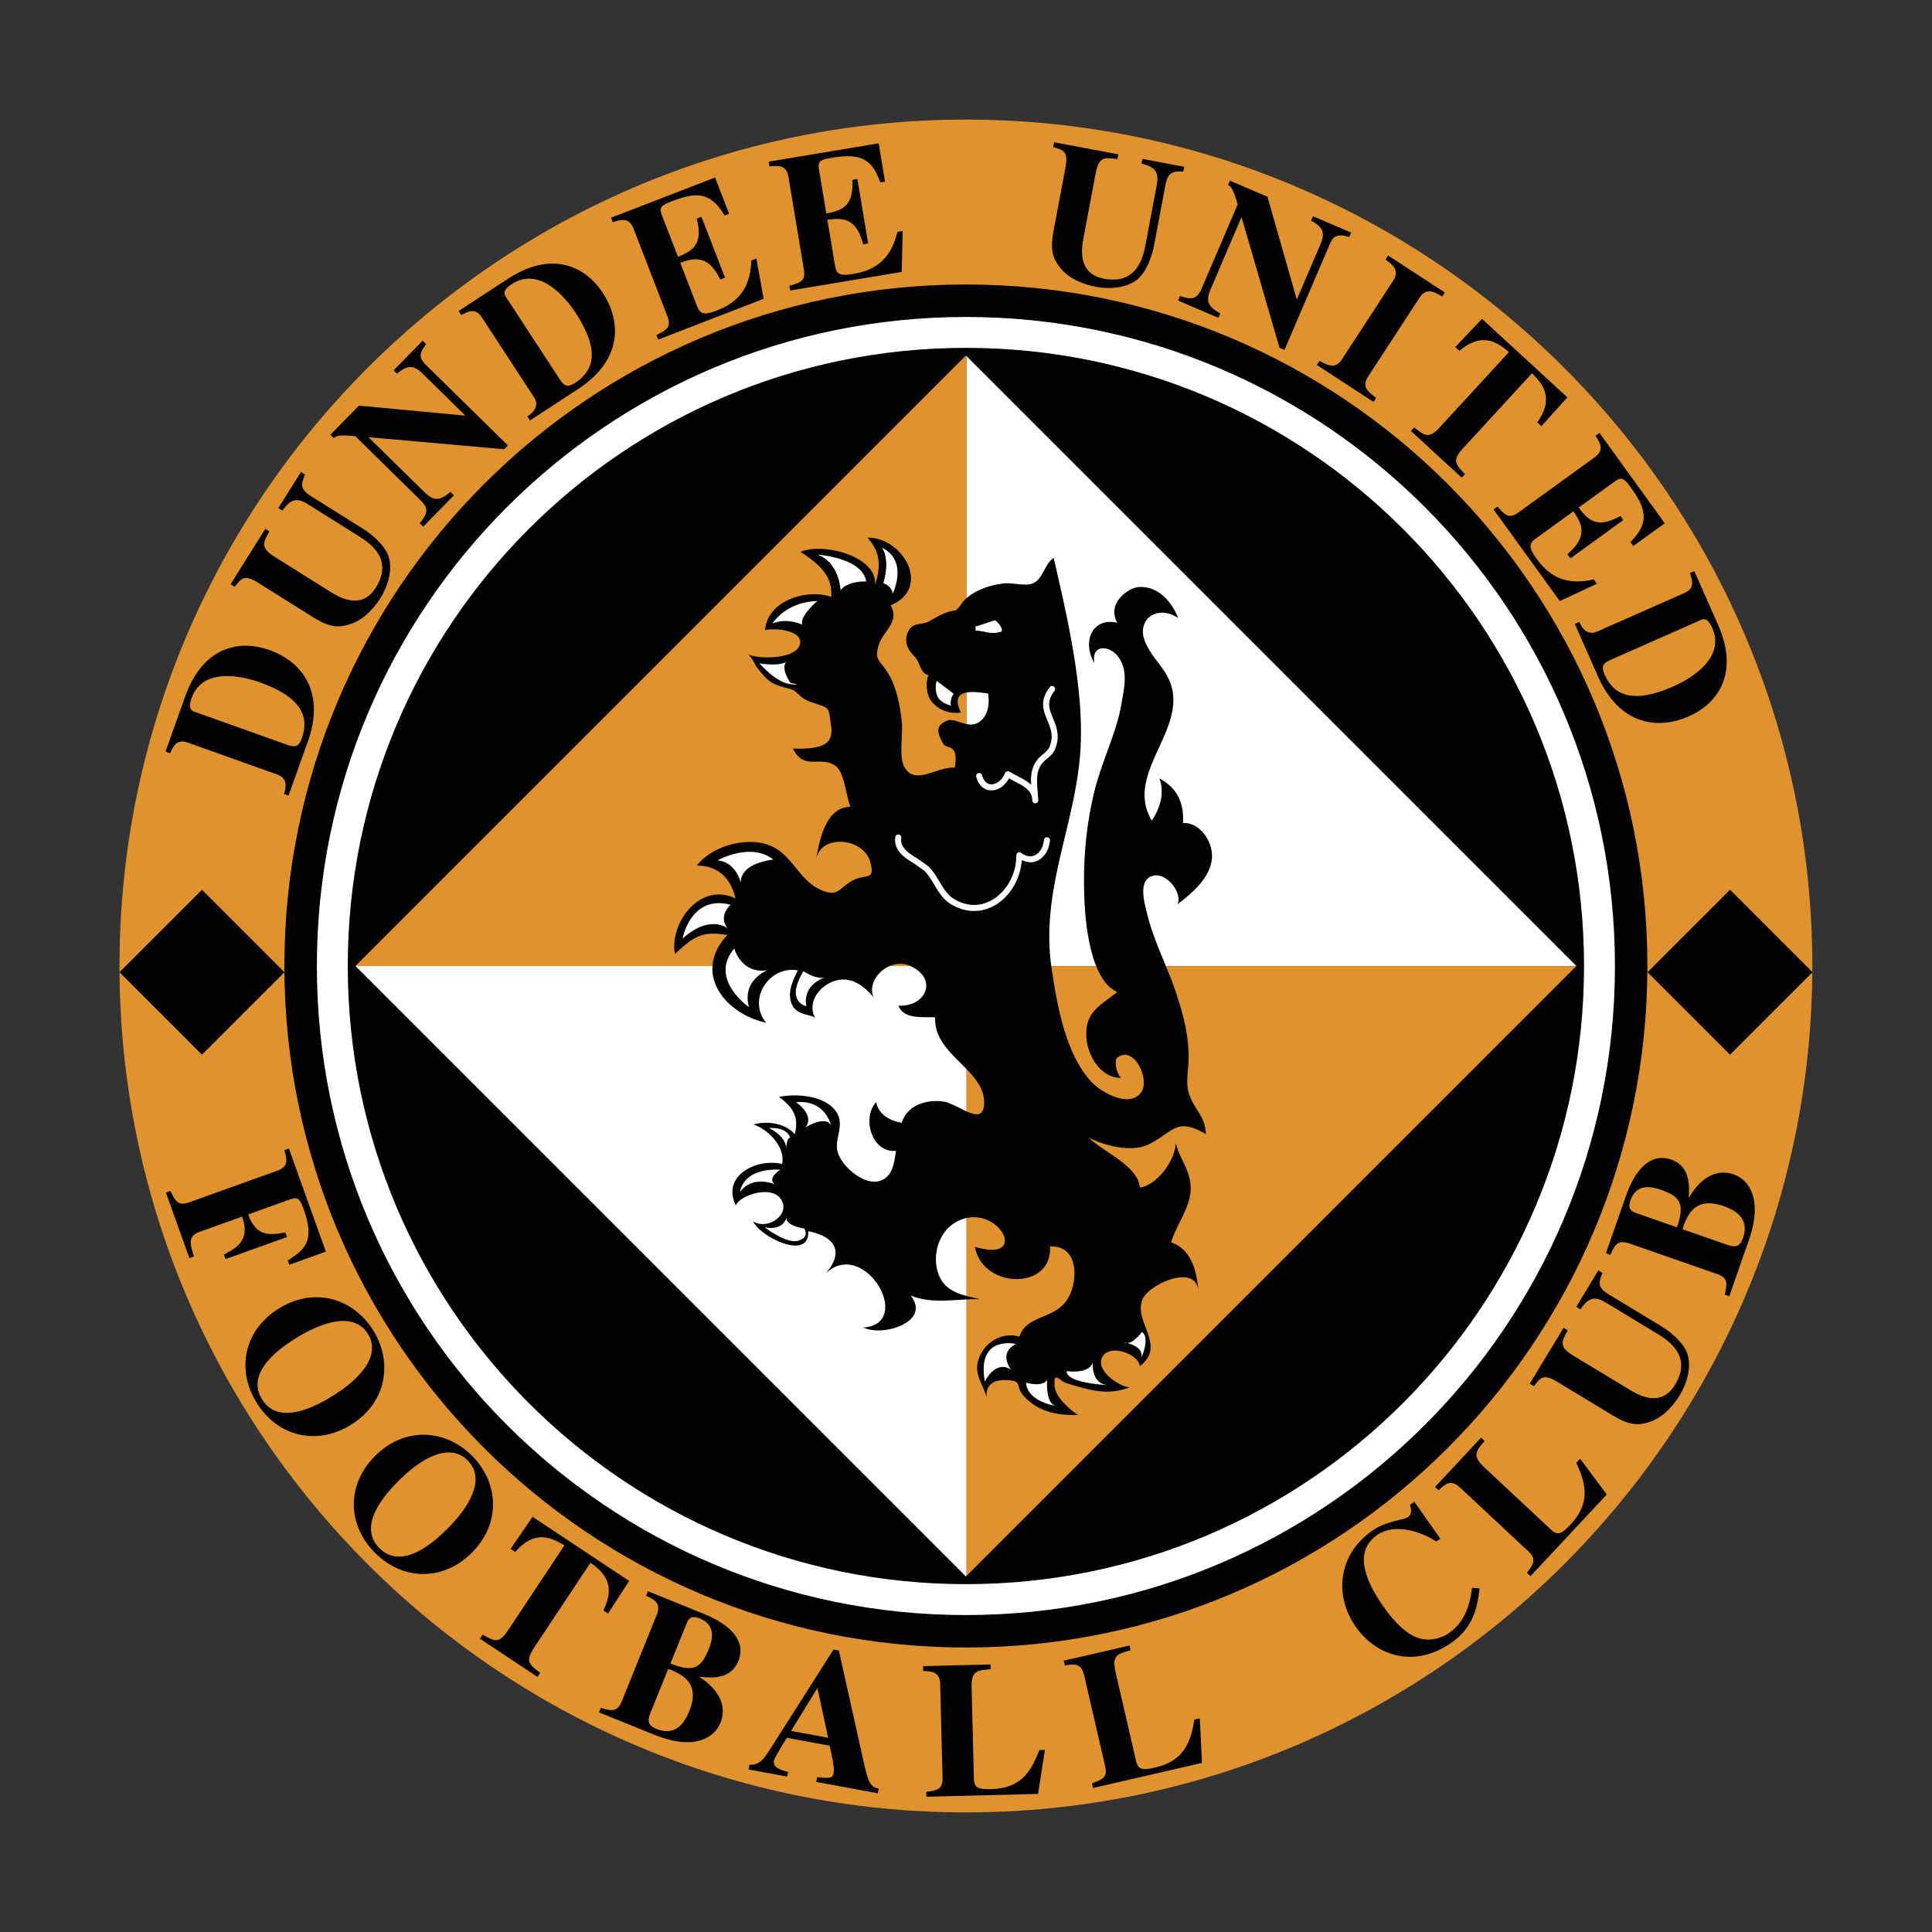 <svg xmlns="http://www.w3.org/2000/svg" width="2500" height="2500" viewBox="0 0 192.756 192.756"><rect x="0" y="0" width="192.756" height="192.756" fill="#333333" stroke="none"/><g fill-rule="evenodd" clip-rule="evenodd"><path fill="#fff" fill-opacity="0" d="M0 0h192.756v192.756H0V0z"/><path d="M11.922 96.379c0 46.562 37.883 84.445 84.447 84.445 46.563 0 84.446-37.883 84.446-84.445 0-46.565-37.883-84.447-84.446-84.447-46.564 0-84.447 37.882-84.447 84.447z" fill="#e0922f"/><path d="M164.361 96.377c0 37.553-30.441 67.994-67.993 67.994-37.553 0-67.994-30.441-67.994-67.994 0-37.55 30.441-67.992 67.994-67.992 37.552 0 67.993 30.442 67.993 67.992z"/><path d="M28.822 114.586l3.69 10.291-3.648 1.309-.156-.436c1.745-1.076 2.712-1.977 1.593-5.1-.352-.979-.542-1.279-1.322-1l-4.211 1.51c.771 2.264 2.157 2.074 3.7 1.807l.163.455-6.135 2.199-.163-.453c1.417-.734 2.638-1.5 1.817-3.787l-4.229 1.518c-1.197.43-.974 1.168-.572 2.459l-.454.162-2.343-6.535.454-.162c.48.996.736 1.539 1.862 1.135l8.785-3.15c1.198-.428.967-1.186.716-2.059l.453-.163zM36.707 133.084c1.419 2.297-1.093 4.688-3.488 6.168-1.427.881-5.343 3.164-7.077.359-1.733-2.805 2.062-5.285 3.489-6.166 2.394-1.48 5.656-2.658 7.076-.361zm.541-.334c-1.956-3.168-5.835-4.42-9.412-2.211-3.444 2.129-4.312 6.045-2.234 9.406 2.078 3.363 5.967 4.338 9.411 2.209 3.575-2.209 4.191-6.238 2.235-9.404zM46.661 145.709c1.902 1.916-.003 4.812-2.002 6.795-1.191 1.184-4.489 4.291-6.812 1.953-2.322-2.34.812-5.615 2.003-6.797 1.998-1.984 4.91-3.867 6.811-1.951zm.452-.449c-2.622-2.641-6.684-2.984-9.667-.021-2.875 2.852-2.834 6.859-.05 9.666 2.785 2.807 6.793 2.877 9.667.023 2.982-2.961 2.671-7.026.05-9.668zM53.623 167.303l-5.736-3.805.267-.402c1.237.682 1.644.906 2.54-.445l5.618-8.467c-1.167-.682-2.876-1.699-4.903.658l-.466-.309 2.191-3.199 9.641 6.396-2.11 3.25-.466-.309c1.384-2.783-.218-3.961-1.284-4.762l-5.618 8.467c-.906 1.367-.542 1.654.594 2.523l-.268.404zM66.671 166.504l.536.217c1.141.523 2.604 1.428 1.571 3.984-.441 1.09-1.317 2.588-3.283 1.791-.751-.303-.958-.719-.632-1.523l1.808-4.469zm1.837-4.541c.184-.404.39-.861 1.302-.492 1.447.586 1.414 1.799.908 3.051-.737 1.824-1.435 2.414-3.83 1.445l1.62-4.004zm-8.75 8.879l5.756 2.328c3.801 1.455 5.761.209 6.368-1.293.823-2.037-.692-3.691-2.092-4.549l.015-.035c.845.07 3.053.424 3.855-1.561 1.128-2.789-2.49-4.336-3.491-4.74l-5.524-2.234-.18.447c.8.387 1.536.727 1.06 1.906l-3.499 8.65c-.441 1.092-1.043.932-2.087.635l-.181.446zM78.925 172.695l2.629-4.279 1.068 4.961-3.697-.682zm8.746 5.746c-.917-.129-1.103-.83-1.583-3.018l-2.395-10.752-.531-.096-6.121 9.617c-.831 1.316-1.214 1.914-2.267 1.877l-.087.473 3.85.709.087-.473c-.638-.158-1.537-.383-1.405-1.102.055-.305.502-1.025 1.284-2.295l4.268.785c.153.656.502 2.172.408 2.684-.115.625-.46.58-1.653.461l-.087.473 6.145 1.131.087-.474zM103.568 178.979l-11.14.283-.012-.482c1.076-.162 1.653-.234 1.623-1.41l-.236-9.33c-.032-1.271-.824-1.291-1.692-1.326l-.012-.482 6.728-.17.012.482c-1.348.092-1.946.125-1.902 1.822l.23 9.098c.023.926.451 1.07 1.744 1.035 2.91-.072 3.949-1.699 4.779-3.9l.561-.014-.683 4.394zM119.92 175.885l-10.861 2.504-.109-.469c1.021-.375 1.574-.561 1.309-1.707l-2.098-9.094c-.283-1.24-1.062-1.1-1.922-.961l-.107-.471 6.557-1.512.109.471c-1.303.359-1.883.512-1.5 2.166l2.045 8.869c.207.9.654.955 1.914.664 2.836-.652 3.531-2.455 3.906-4.777l.543-.125.214 4.442zM147.619 158.479c-.23 2.119-.762 3.977-2.779 5.398-3.674 2.586-7.48 1.398-9.557-1.551-2.254-3.203-1.713-7.26 1.6-9.59 1.418-1 3.176-1.08 3.586-1.369.426-.301.336-.73.215-1.236l.426-.301 2.598 3.691-.395.277c-1.518-.984-4.141-1.896-5.939-.631-2.301 1.619-1.219 4.465.658 7.129.664.947 1.824 2.395 3.117 2.994 1.463.668 2.875.027 3.363-.316 1.23-.865 2.08-2.17 2.357-4.559l.75.064zM160.309 149.105l-7.607 8.145-.354-.33c.639-.881.992-1.342.133-2.145l-6.82-6.371c-.93-.869-1.498-.318-2.133.277l-.352-.328 4.592-4.92.354.33c-.879 1.025-1.273 1.477-.033 2.635l6.652 6.213c.676.631 1.078.426 1.959-.518 1.988-2.129 1.557-4.01.568-6.146l.381-.408 2.66 3.566zM159.875 127.002c-.418.986-.467 1.475.623 2.135l5.262 3.186c.973.59 2.301 1.709 2.625 2.852.391 1.363-.166 2.988-.766 3.977-.438.727-1.477 2.217-3.064 2.721-1.057.33-1.893.408-3.676-.67l-5.508-3.336c-1.387-.838-1.68-.43-2.338.436l-.412-.25 3.375-5.576.414.25c-.611 1.119-.904 1.641.547 2.518l5.51 3.336c.939.57 3.217 1.947 4.656-.428 1.758-2.902-.748-4.465-1.803-5.104l-5.031-3.045c-1.006-.609-1.688-.75-2.611.627l-.412-.248 2.195-3.629.414.248zM167.859 122.639l.189-.547c.467-1.164 1.299-2.672 3.902-1.764 1.109.387 2.648 1.188 1.951 3.191-.268.764-.672.99-1.492.705l-4.55-1.585zm-4.627-1.614c-.41-.164-.879-.348-.555-1.275.514-1.477 1.727-1.502 3.002-1.057 1.857.646 2.484 1.314 1.633 3.754l-4.08-1.422zm9.297 8.305l2.045-5.863c1.266-3.867-.074-5.764-1.605-6.297-2.076-.723-3.65.871-4.439 2.312l-.037-.014c.029-.848.275-3.07-1.746-3.773-2.84-.99-4.209 2.699-4.562 3.719l-1.963 5.627.455.158c.348-.818.65-1.57 1.852-1.152l8.814 3.072c1.107.387.979.994.732 2.053l.454.158zM118.059 17.114c-1.068-.045-1.545.082-1.779 1.332l-1.141 6.045c-.211 1.118-.793 2.754-1.75 3.457-1.141.844-2.857.894-3.994.679-.834-.157-2.594-.607-3.621-1.918-.68-.874-1.047-1.63-.662-3.676l1.193-6.329c.299-1.592-.186-1.723-1.227-2.036l.09-.474 6.406 1.206-.09.474c-1.262-.179-1.854-.271-2.166 1.398l-1.193 6.328c-.203 1.081-.697 3.695 2.033 4.209 3.334.628 3.918-2.264 4.146-3.477l1.088-5.779c.219-1.156.113-1.844-1.502-2.226l.09-.474 4.168.786-.089.475zM117.719 29.542c1.117.33 1.666.419 2.168-.75l3.598-8.402c-.467-1.648-.729-1.823-.961-1.922l.189-.442 3.742 1.601 2.91 10.204.033.014 2.301-5.37c.455-1.063.494-1.739-.896-2.461l.189-.443 3.811 1.632-.189.443c-1.346-.387-1.627-.025-1.99.826l-4.471 10.44-.496-.213-3.773-12.985-.037-.014-3.035 7.089c-.547 1.276-.318 1.772.932 2.477l-.189.442-4.023-1.723.187-.443zM137.031 40.098l-5.654-3.687.264-.403c.926.487 1.598.833 2.25-.167l5.098-7.818c.695-1.065-.043-1.593-.754-2.126l.264-.403 5.652 3.687-.264.404c-.779-.463-1.566-.953-2.281.146l-5.098 7.817c-.674 1.035-.061 1.504.787 2.147l-.264.403zM145.838 47.66l-5.068-4.659.326-.355c1.113.867 1.48 1.152 2.578-.041l6.877-7.48c-1.045-.856-2.572-2.13-4.945-.12l-.412-.378 2.666-2.815 8.518 7.831-2.594 2.879-.412-.378c1.803-2.533.408-3.947-.521-4.904l-6.877 7.48c-1.109 1.207-.793 1.548.189 2.585l-.325.355zM159.576 43.19l6.518 9.017-3.139 2.271-.283-.392c1.959-1.964 1.547-3.355.023-5.464-.621-.86-.889-1.096-1.561-.61l-3.625 2.622c1.068 1.511 2.051 2.014 4.158.847l.293.406-5.279 3.819-.295-.407c1.818-1.6 1.709-2.735.592-4.282l-3.781 2.734c-.689.498-.66.93.074 1.945 1.105 1.532 2.666 2.832 5.736 2.11l.318.438-3.703 1.725-6.611-9.141.391-.282c.738.823 1.135 1.273 2.105.573l7.561-5.469c1.031-.745.59-1.424.117-2.177l.391-.283zM169.523 61.93c.381-.188.812-.401 1.312.728 1.34 3.033-2.236 5.099-3.842 5.81-4.215 1.862-6.029.81-6.902-1.165-.375-.847-.129-1.146.578-1.458l8.854-3.915zm-12.404.318l2.463 5.573c2.107 4.382 5.699 5.071 8.945 3.636 2.717-1.201 5.074-4.161 2.893-9.1l-2.379-5.379-.439.195c.232.719.541 1.511-.535 1.985l-8.695 3.844c-.652.289-1.32.162-1.812-.949l-.441.195zM19.569 71.069c-.406-.124-.866-.269-.451-1.43 1.114-3.124 5.131-2.162 6.784-1.572 4.341 1.548 4.933 3.561 4.207 5.595-.311.872-.696.919-1.423.66l-9.117-3.253zm9.219 8.305l2.048-5.739c1.487-4.628-.646-7.601-3.987-8.792-2.797-.998-6.547-.473-8.361 4.612l-1.977 5.539.454.163c.326-.683.646-1.469 1.755-1.073l8.954 3.194c.672.24 1.069.791.661 1.935l.453.161zM30.435 47.349c-.433.98-.489 1.469.589 2.146l5.21 3.269c.964.604 2.274 1.746 2.578 2.893.37 1.37-.211 2.986-.826 3.966-.451.719-1.512 2.192-3.11 2.67-1.061.313-1.899.379-3.663-.728l-5.456-3.422c-1.372-.861-1.671-.457-2.343.396l-.408-.256 3.464-5.521.408.256c-.627 1.109-.928 1.625.509 2.527l5.455 3.423c.932.584 3.186 1.998 4.661-.354 1.804-2.875-.675-4.475-1.72-5.131l-4.982-3.126c-.996-.625-1.675-.777-2.622.587l-.408-.257 2.254-3.593.41.255zM41.878 52.207c.715-.919.996-1.399.088-2.291l-6.522-6.403c-1.706-.161-1.963.018-2.139.197l-.344-.337 2.851-2.903 10.563.994.026-.027-4.169-4.094c-.825-.811-1.441-1.091-2.619-.058l-.344-.338 2.904-2.958.344.338c-.848 1.112-.613 1.505.048 2.154l8.104 7.957-.378.385-13.469-1.199-.027.027 5.503 5.404c.991.973 1.536.94 2.646.03l.344.337-3.066 3.124-.344-.339zM50.562 29.757c-.249-.344-.528-.737.504-1.412 2.777-1.814 5.395 1.38 6.354 2.849 2.521 3.858 1.776 5.819-.032 7.001-.774.506-1.11.311-1.531-.334l-5.295-8.104zm2.321 12.189l5.101-3.333c3.983-2.788 4.081-6.445 2.14-9.415-1.624-2.487-4.929-4.335-9.448-1.381l-4.923 3.217.264.404c.671-.348 1.403-.779 2.046.206l5.2 7.958c.391.597.374 1.276-.643 1.941l.263.403zM60.967 21.721l10.378-4.011 1.397 3.615-.45.175c-1.4-2.395-2.852-2.351-5.28-1.413-.989.383-1.285.58-.986 1.354l1.613 4.173c1.733-.65 2.47-1.472 1.878-3.807l.468-.18 2.35 6.079-.468.181c-1.084-2.165-2.21-2.35-3.991-1.662l1.682 4.353c.307.791.731.875 1.9.423 1.763-.681 3.417-1.858 3.5-5.011l.503-.194.727 4.018-10.521 4.067-.174-.45c.983-.504 1.52-.773 1.089-1.889l-3.364-8.704c-.459-1.187-1.228-.931-2.076-.666l-.175-.451zM76.691 16.13l10.975-1.83.637 3.823-.475.079c-.888-2.627-2.317-2.878-4.885-2.45-1.046.174-1.375.308-1.24 1.126l.736 4.413c1.829-.286 2.717-.943 2.608-3.349l.495-.083 1.072 6.429-.494.083c-.625-2.339-1.689-2.748-3.573-2.434l.767 4.602c.14.838.539 1.005 1.776.799 1.863-.31 3.721-1.128 4.44-4.2l.533-.089-.102 4.083-11.126 1.855-.079-.475c1.065-.296 1.646-.451 1.448-1.63l-1.536-9.206c-.209-1.255-1.014-1.16-1.898-1.071l-.079-.475z"/><path d="M161.123 96.379c0 35.764-28.992 64.756-64.754 64.756-35.764 0-64.755-28.992-64.755-64.756 0-35.764 28.992-64.755 64.755-64.755 35.762 0 64.754 28.991 64.754 64.755z" fill="#fff"/><path d="M158.039 96.379c0 34.059-27.611 61.672-61.67 61.672-34.061 0-61.672-27.613-61.672-61.672 0-34.062 27.611-61.672 61.672-61.672 34.059 0 61.67 27.61 61.67 61.672z"/><path fill="#e0922f" d="M96.369 35.471L35.462 96.377l.004.004h60.973V35.542l-.07-.071z"/><path fill="#fff" d="M157.273 96.377L96.439 35.542v60.839h60.832l.002-.004zM35.466 96.381l60.903 60.902.07-.07V96.381H35.466z"/><path fill="#e0922f" d="M96.439 96.381v60.832l60.832-60.832H96.439z"/><path d="M20.153 105.225l-8.229-8.227 8.229-8.227 8.227 8.227-8.227 8.227zM172.607 105.225l-8.228-8.227 8.228-8.227 8.227 8.227-8.227 8.227zM91.176 62.405c.451-.207 1.013-.132 1.554-.432.753-.419 1.343-.801 2.183-1.004.593-.144.323.086.73-.349.23-.245.377-.56.63-.801 1.012-.964 2.542-1.463 3.905-1.616.805-.091 2.223.336 2.938-.029 1.006-.517 1.076-1.89 2.012-2.505 1.33 5.773 2.977 12.807 2.688 18.785-.373 7.641-4.08 14.263-2.895 22.171.535 3.559 1.357 8.479 3.928 11.268 1.027 1.117 3.912 2.75 5.045 1.029.846-1.293-.852-4.834-2.521-3.307a2.301 2.301 0 0 0 .477 1.936c-1.973-.014-3.291-2.096-3.447-3.926-.229-2.707 1.389-3.277 3.064-4.66-2.586-1.117-3.137-6.491-3.26-8.892-.193-3.805.102-7.523.98-11.117.707-2.902 2.256-6.03 2.686-8.653.268-1.621.701-3.206-.195-4.618-.871-1.37-2.877-1.455-2.482.476-1.271-2.129-.225-4.604 2.271-4.028-1.072-1.965 1.092-3.451 2.057-3.554 1.912-.204 3.404 1.42 4.008 3.076-2.055-1.388-4.24.146-3.26 2.432.824 1.92 2.459 2.867 2.752 5.081.568 4.344-4.705 8.37-2.105 12.711.846-1.295 1.281-2.753.754-4.218 1.822.985 2.461 2.475 2.354 4.453 1.793-.085 3.111 2.054 2.869 3.705-.281 1.885-1.99 3.311-3.416 4.397.52-1.144-1.092-3.174-2.418-2.849-1.57.384-.879 2.709-.631 3.738.686 2.84 2.084 5.42 2.984 8.17.789 2.41 1.342 4.74 1.121 7.242-.119 1.348-.178 2.113.289 3.119.615 1.33 1.406 1.863 1.49 3.512-2.943-1.705-3.199-.258-5.652.998-1.688.869-4.441.195-6.049-.658 1.354 1.379 4.982 2.855 5.105 4.992 1.785-.236 3.58-2.84 3.582-4.465.408 1.742 1.637 2.896 1.479 4.881-.139 1.75-1.463 3.42-1.932 5.051 2.068.748 2.541 2.881 2.725 4.863-.262-2.83-4.936-.652-5.564.775-1 2.279 2.434 4.629-.281 6.715-.184-1.309-3.246-2.318-3.818-.764-.494 1.342 1.852 2.82 2.791 2.883-2.293.863-4.088.232-6.215-.391-.832-.244-1.389-1.361-1.262.293.08 1.061 1.52 2.35 2.348 2.854-2.07.041-3.986-.291-5.443-1.908-.918-1.023.004-1.506-1.75-1.576-1.162-.047-2.029.385-1.959 1.703-.393-1.52-1.486-2.451-.586-4.258.711-1.432 2.336-2.238 3.873-1.773.713-2.262 3.631-1.662 4.887-3.9.979-1.742 1.031-5.234-1.836-5.1.262 4.416-6.754 4.242-7.488.033 5.781 1.736 2.074-4.836-1.981-2.414-1.566.934-2.222 3.021-1.773 4.756.562 2.176 2.418 2.449 4.264 2.883-2.359-.057-4.675.539-6.92-.361 2.074 2.65-2.807 4.141-4.724 3.184 5.137-.342.108-9.02-3.75-5.404 1.977-2.291.722-3.719-1.751-4.201.159 3.021-4.823.547-5.496-.984 1.51.953 3.902-.803 2.685-2.33-.98-1.23-3.926-.312-4.419.729-1.445-3.033 2.176-4.723 4.624-4.121.349-1.693-1.373-3.439-2.847-3.945 1.337-.377 3.142-.145 4.111.963.449-1.697-.184-2.697-1.566-3.705 1.564-.354 4.164-.16 5.384 1.088 1.399 1.434.156 2.824.426 4.244.27 1.412 2.411 3.311 3.915 3.107 1.601-.215 1.755-1.846 1.938-3.064-2.431.221-3.425-3.297-1.971-4.865.227 1.229 1.359 1.871 2.551 2.066.536-1.801 2.528-2.35 4.136-2.123 1.541.217 4.138 2.752 4.076-.006-.07-3.191-5.085-4.746-4.879-8.389-1.299-.076-3.149.221-3.665-1.17 2.652.146 4.003-2.545 1.301-3.908-2.016-1.014-4.539 1.1-3.805 3.064-1.076-1.305-2.489-2.238-4.178-1.502-1.448.631-2.418 2.236-1.588 3.65-.295-.502-1.934-.227-2.408-1.543-.407-1.123.128-2.254.647-3.281-2.854-.498-5.086 2.875-3.176 5.221-4.139-.895-7.364-4.996-3.867-8.745-2.564-.451-3.383.189-5.231 1.901-.552-3.208 2.601-7.25 6.047-5.543-.434-1.942-1.691-3.307-3.865-3.285 1.483-1.903 4.712-2.83 6.975-2.124 2.523.787 3.135 3.587 5.443 4.567 1.76.748 1.777-.266 3.219-.999 1.242-.631 2.191.101 1.675-1.802-.663-2.444-4.942-2.836-5.403-.267.33-1.838.91-5.204 3.416-5.244-.429-1.088-.588-3.462-1.487-4.086-1.542-1.071-3.104.548-4.243-1.729.873.052 2.809.043 3.459-.666.571-.622.364-1.466.26-2.215-.111-.803-.097-1.125-.86-1.399-.782-.281-1.539-.41-2.172-1.006-.504-.475-.57-.56-1.316-.753-.651-.168-1.313-.357-1.838-.799-.381-.319-.735-.772-1.05-1.158-.262-.322-.633-1.234-.995-1.405 1.121.532 5.165.518 5.235-1.2.051-1.26-2.75-1.444-3.503-1.2.216-2.999 4.249-4.169 6.597-3.326.185-2.218-1.389-3.385-3.053-4.483 2.045-.954 7.638.328 7.434 3.273.549-1.764.612-3.154-.758-4.701 3.559-.041 6.435 5.033 2.305 6.751.941 1.647-.694 2.505-1.155 3.882-.596 1.777.27 1.583 1.142 3.32.676 1.348.946 2.867 1.127 4.352.142 1.158-.291 3.443.203 4.459 1.019 2.095 3.217.089 5.09.175.064-.402.147-1.151-.014-1.535-.274-.65-.915-.427-1.135-.83-.466-.854-.979-1.789.396-2.323.816-.318 2.038.871 3.131.174.963-.614 1.092-1.832.949-2.869-1.494-.215-3.907-.566-2.729 1.889-1.121.203-2.46-.316-3.073-1.327-.351-.581-.46-1.777-.143-2.402-.798-.115-.861-1.302-1.384-1.838-.647-.665-1.093-1.393-.701-2.392.151-.404.367-.606.617-.722z"/><path d="M93.464 67.938c-.07.138-.103.359-.103.602 0 .372.078.792.216 1.021.262.432.764.694 1.298.838-.006-.064-.029-.137-.029-.2 0-.375.102-.703.306-.98l-1.688-1.281zM99.256 61.88c.322.134 1.115 1.183.441 1.183-.867.261-1.584-.148-2.365-.148v-.443h.146c.592-.2 1.184-.392 1.778-.592zM88.003 54.647s.854 1.096.122 3.534c0 0 .853.244.934 1.056 0 0 1.625-3.25-1.056-4.59zM81.585 55.337s4.509.325 4.834 2.681c0 0-1.707-.122-2.56.853 0 0-.08-2.681-2.274-3.534zM77.076 62.202s1.3-2.153 4.468-2.233c0 0-1.787 1.503-1.503 2.356 0 0-1.503-.732-2.965-.123zM75.775 66.183s1.625 1.909 3.087 2.072c1.463.162 0-.123 0-.123s-1.016-1.421-.406-2.111c.001 0-.568.487-2.681.162zM71.592 85.844s3.291-1.869 5.565-.082c0 0-3.291.285-3.25 2.315 0 .001-.447-2.07-2.315-2.233zM68.098 93.643s.813-4.427 4.794-3.371c0 0-1.3 1.138-.285 2.356 0 0-1.746-1.463-4.509 1.015zM73.261 94.635s.694 2.595 3.326 2.158c0 0-2.596.949-1.865 3.691 0 0-4.057-2.814-1.461-5.849zM80.163 96.893s1.3.895 2.194.609c0 0-2.315.65-1.909 2.885-.001 0-2.154-.407-.285-3.494zM79.424 109.973s1.894 1.24.946 2.514c0 0 1.991-1.273 2.546-.195.001-.001-.554-2.614-3.492-2.319zM76.714 112.551s1.73.752 1.73 2.09c0 0 0-1.076.392-1.143 0 0-.261-1.078-2.122-.947zM73.841 118.918s.163-2.383 4.016-2.221c0 0-1.403.883-.522 1.469-.001 0-2.253-.978-3.494.752zM76.29 122.443s2.187 1.699 3.362 1.338c1.175-.357.588-1.207.588-1.207s-1.926-.293-1.763-1.109c0 0-.294 1.371-2.187.978zM101.365 134.09s-3.955-.949-3.104 3.756c0 0 1.002-2.203 2.602-1.203 0 0-1.301-1.651.502-2.553zM102.365 137.943s1.553.502 2.104-.25c0 0-.201 2.604 1.051 2.604 0 0-3.004-.352-3.155-2.354zM106.42 136.793s2.203.352 2.604-.85c0 0-.199 2.201 1.602 2.252-.001 0-4.257-.15-4.206-1.402zM112.127 133.941s2 .25 1.75 1.502c0 0 .902-1.953.051-2.555 0 .001-1.051 1.454-1.801 1.053zM89.324 83.515c-.187 1.375.983 2.094 1.923 2.672l.963.678c.376.367.67.854.981 1.37.444.735.902 1.495 1.646 1.951 1.448.887 3.018.936 4.418.139 1.535-.875 2.553-2.65 2.691-4.517.52.25 1.049.297 1.531.08.697-.312 1.186-1.087 1.275-2.024a.3.3 0 1 0-.599-.057c-.068.72-.422 1.308-.922 1.532-.414.186-.883.1-1.355-.248a.3.3 0 0 0-.478.246c.023 1.826-.957 3.621-2.441 4.464-1.201.685-2.553.638-3.805-.129-.618-.379-1.019-1.043-1.443-1.748-.317-.525-.646-1.07-1.078-1.49l-1.069-.759c-.913-.562-1.775-1.092-1.642-2.079a.3.3 0 1 0-.596-.081zM104.73 68.56c-.49.632-.658 1.189-.658 1.702 0 .583.217 1.111.432 1.629.215.523.422 1.027.422 1.602 0 .316-.062.652-.221 1.025-.129.304-.354.489-.609.704-.377.313-.846.703-1.096 1.553-.102.346-.135.734-.135 1.133 0 .131.016.259.021.392-.402-.371-.924-.642-1.414-.895l-.76-.416a.323.323 0 0 0-.254-.023.31.31 0 0 0-.186.167c-.279.695-.861 1.154-1.41 1.119-.422-.027-.732-.349-.879-.908a.301.301 0 0 0-.582.153c.213.818.732 1.312 1.422 1.357.725.046 1.426-.436 1.846-1.201l.527.288c.959.495 1.785.923 1.791 1.903v.024c.014.162.15.289.312.283s.291-.135.291-.297v-.004c0-.004-.004-.007-.004-.014 0 .002.002.001.004.002l-.057-.744c-.064-.763-.133-1.553.043-2.15.199-.674.541-.958.9-1.26.293-.243.596-.494.781-.931.547-1.284.15-2.245-.199-3.093-.383-.927-.686-1.66.145-2.731a.3.3 0 1 0-.473-.369z" fill="#fff"/></g></svg>
